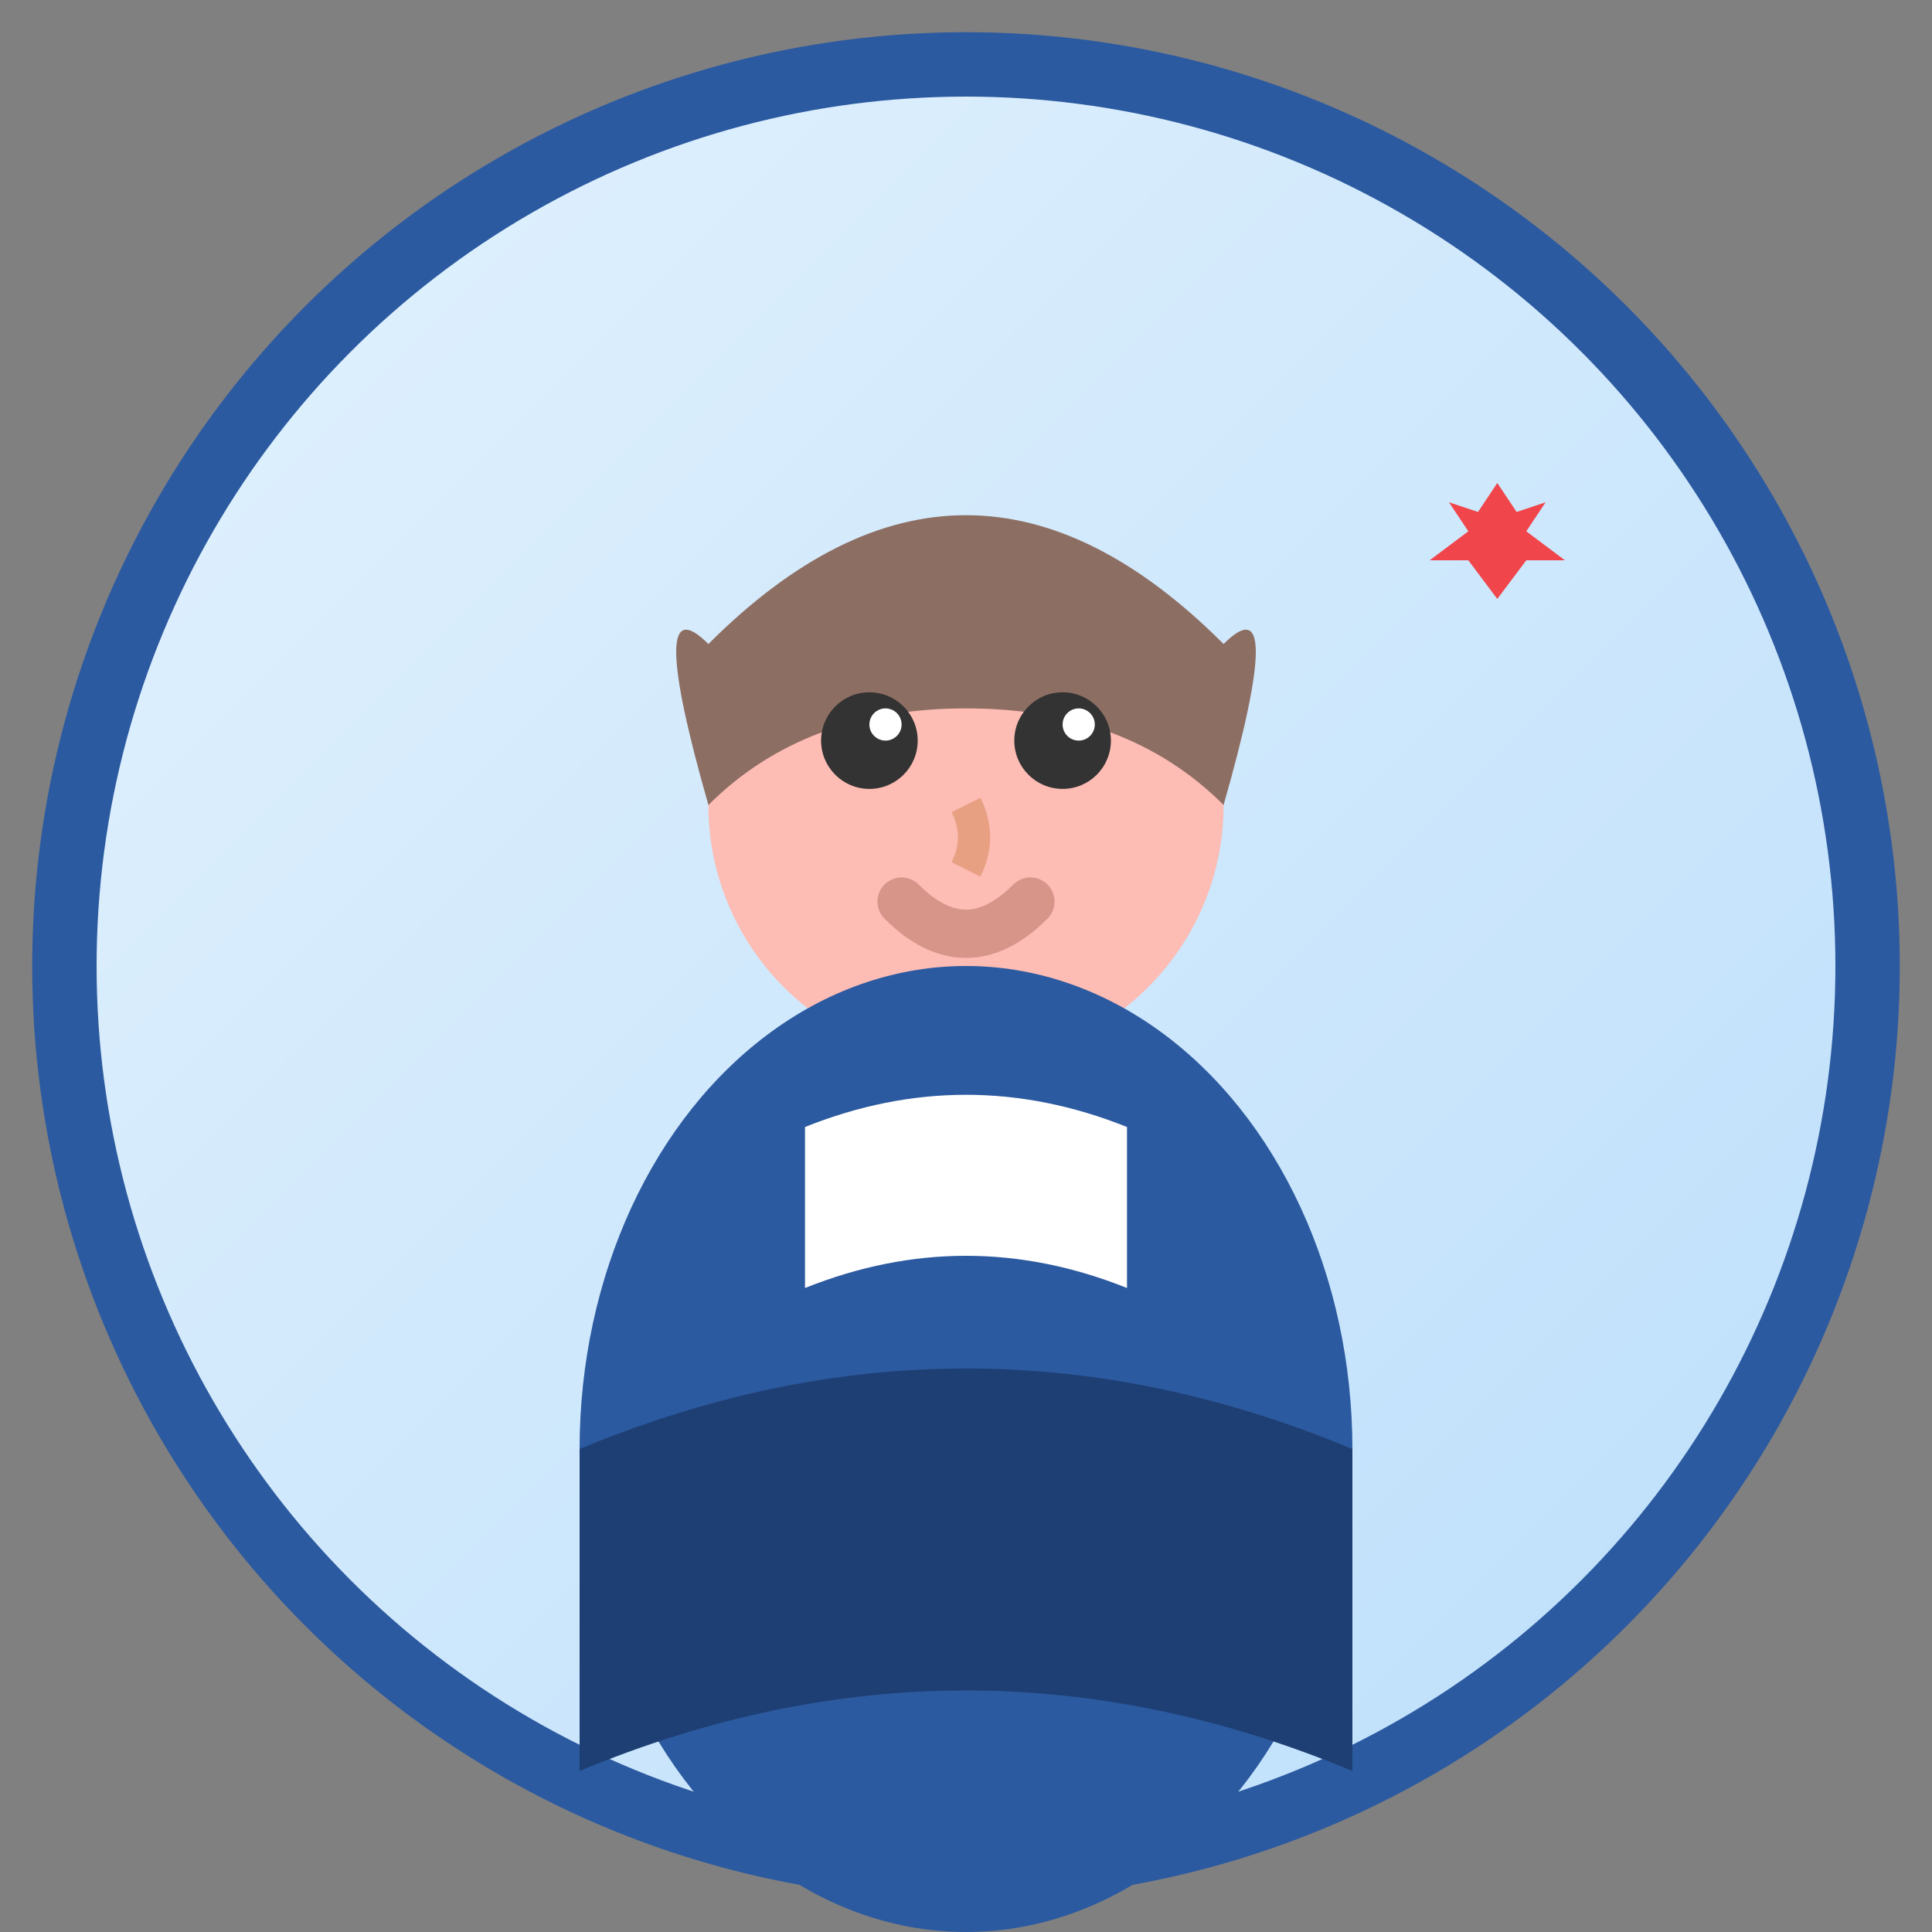 <svg width="60" height="60" viewBox="0 0 60 60" fill="none" xmlns="http://www.w3.org/2000/svg">
  <rect x="0" y="0" width="60" height="60" fill="#808080" stroke="none"/>
  <defs>
    <linearGradient id="avatar1Gradient" x1="0%" y1="0%" x2="100%" y2="100%">
      <stop offset="0%" style="stop-color:#e3f2fd"/>
      <stop offset="100%" style="stop-color:#bbdefb"/>
    </linearGradient>
  </defs>
  
  <!-- Background circle -->
  <circle cx="30" cy="30" r="28" fill="url(#avatar1Gradient)" stroke="#2c5aa0" stroke-width="2"/>
  
  <!-- Face -->
  <circle cx="30" cy="25" r="8" fill="#fdbcb4"/>
  
  <!-- Hair -->
  <path d="M22 20 Q30 12 38 20 Q40 18 38 25 Q35 22 30 22 Q25 22 22 25 Q20 18 22 20 Z" fill="#8d6e63"/>
  
  <!-- Eyes -->
  <circle cx="27" cy="23" r="1.5" fill="#333"/>
  <circle cx="33" cy="23" r="1.5" fill="#333"/>
  <circle cx="27.5" cy="22.5" r="0.5" fill="#ffffff"/>
  <circle cx="33.5" cy="22.5" r="0.5" fill="#ffffff"/>
  
  <!-- Nose -->
  <path d="M30 25 Q30.5 26 30 27" stroke="#e8a082" stroke-width="1" fill="none"/>
  
  <!-- Mouth -->
  <path d="M28 28 Q30 30 32 28" stroke="#d7958a" stroke-width="1.5" fill="none" stroke-linecap="round"/>
  
  <!-- Body/Clothing -->
  <ellipse cx="30" cy="45" rx="12" ry="15" fill="#2c5aa0"/>
  <path d="M18 45 Q30 40 42 45 L42 55 Q30 50 18 55 Z" fill="#1e3f73"/>
  
  <!-- Collar -->
  <path d="M25 35 Q30 33 35 35 L35 40 Q30 38 25 40 Z" fill="#ffffff"/>
  
  <!-- Canadian maple leaf accent -->
  <g transform="translate(45, 15) scale(0.3)">
    <path d="M5 0 L7 3 L10 2 L8 5 L12 8 L8 8 L5 12 L2 8 L-2 8 L2 5 L0 2 L3 3 Z" fill="#ff0000" opacity="0.7"/>
  </g>
</svg>
